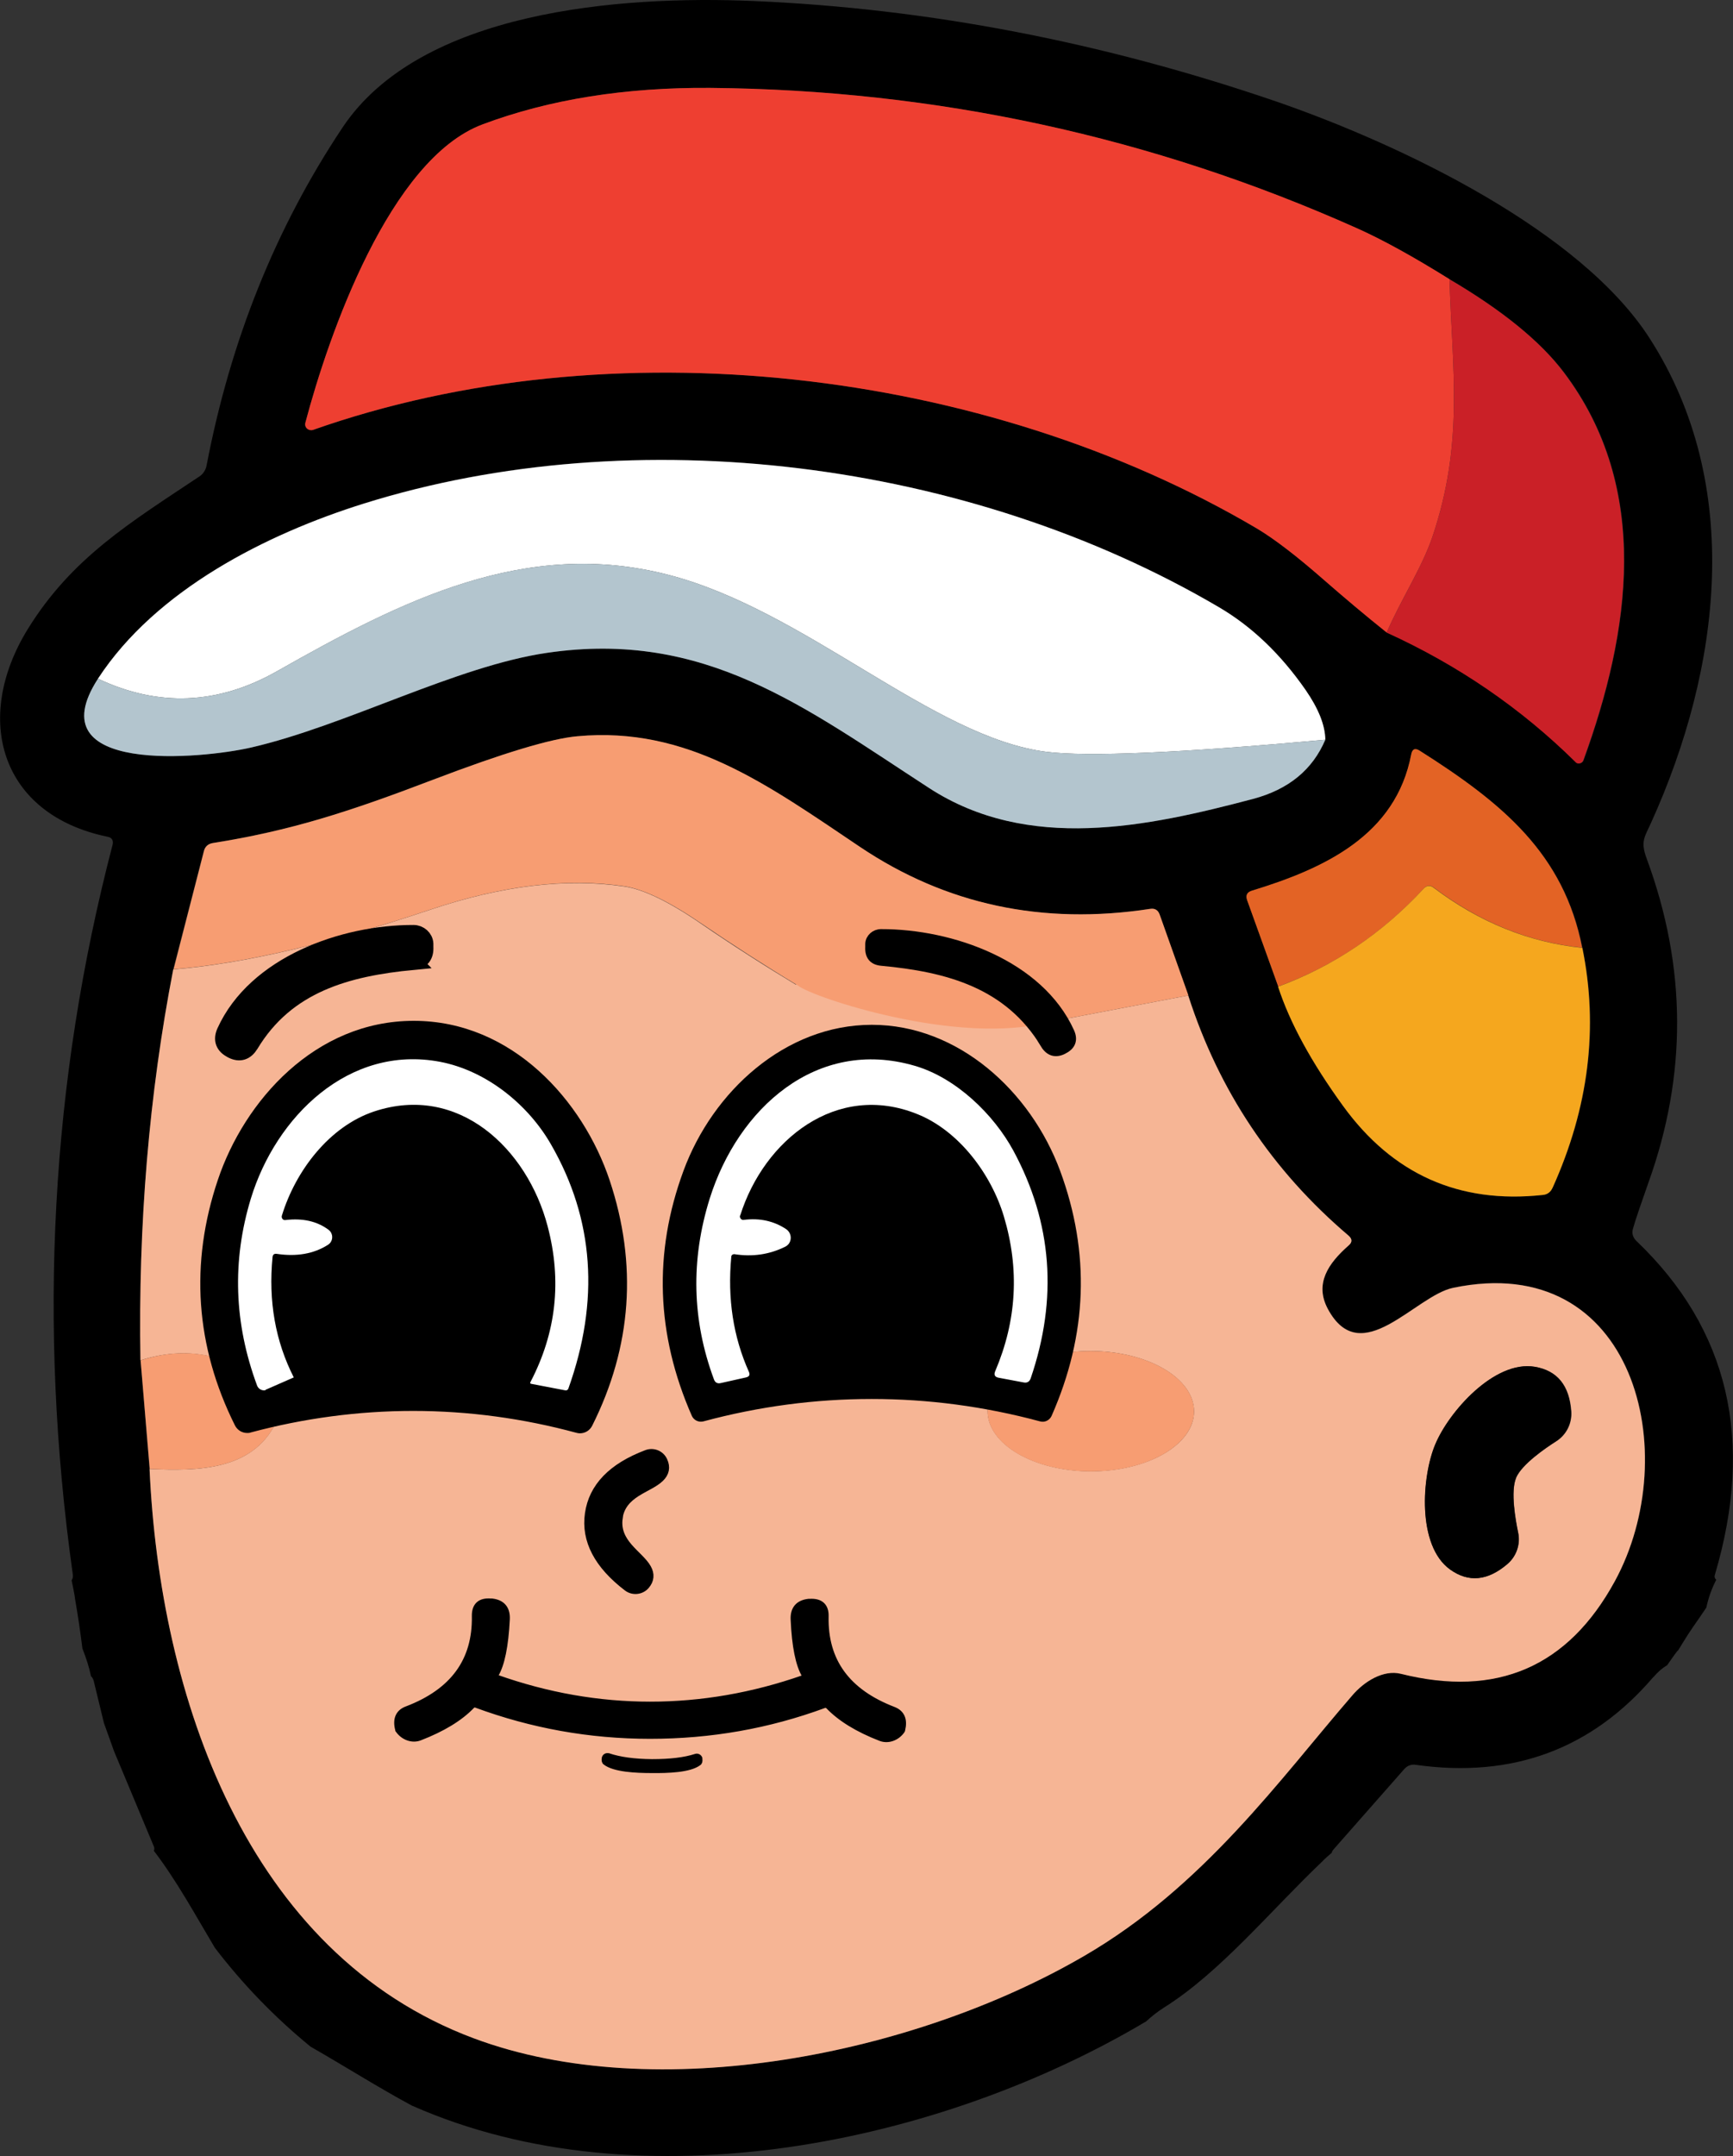 <svg xmlns="http://www.w3.org/2000/svg" id="R&#xE9;teg_2" data-name="R&#xE9;teg 2" viewBox="0 0 104.53 130"><rect x="0" y="0" width="104.53" height="130" fill="#333333" stroke="none"/><defs><style>      .cls-1 {        fill: #fff;      }      .cls-2 {        fill: #e36325;      }      .cls-3 {        stroke-width: .5px;      }      .cls-3, .cls-4, .cls-5 {        stroke: #000;        stroke-miterlimit: 10;      }      .cls-4 {        stroke-width: .25px;      }      .cls-6 {        fill: #f79d72;      }      .cls-7 {        fill: #f5a71e;      }      .cls-8 {        fill: #ee3f31;      }      .cls-9 {        fill: #b3c5ce;      }      .cls-10 {        fill: #ca2027;      }      .cls-11 {        fill: #f6b595;      }    </style></defs><g id="R&#xE9;teg_1" data-name="R&#xE9;teg 1"><g><path d="m99.73,101.12c.29-.34.56-.56.83-.72.49-.71.92-1.3.44-.53.37-.6.71-1.18,1.11-1.76.28-.4.55-.79.81-1.18.13-.6.33-1.16.6-1.68-.08-.07-.13-.16-.08-.31,2.4-8.12.82-14.82-4.74-20.12-.21-.21-.29-.46-.2-.75.17-.6.49-1.51.92-2.74,2.35-6.52,2.32-13.03-.1-19.57-.39-1.06-.11-1.3.29-2.2,4.17-9.23,5.6-20.31-.12-29.18-4.15-6.44-14.78-11.58-22.42-14.23C66.58,2.55,56.02.51,45.43.06c-8.06-.34-20.08.59-24.77,7.63-4.04,6.06-6.76,12.85-8.2,20.38-.05.26-.2.5-.42.65-4.2,2.8-7.71,4.91-10.37,9.22-3.32,5.4-1.65,11.17,4.81,12.51.27.05.37.21.31.49-3.72,14.23-4.52,28.9-2.4,43.98.02.15,0,.27-.07.36.08.4.17.8.22,1.21.17.96.31,1.93.43,2.9.22.56.4,1.1.52,1.68.02.02.05.04.06.06.05.07.09.16.11.25l.61,2.51.61,1.7,2.4,5.74c.04.09.04.18,0,.26,1.4,1.84,2.5,3.87,3.68,5.85,1.69,2.21,3.62,4.2,5.77,5.96,2.05,1.17,4.06,2.45,6.14,3.57,0,0,0,0,.01,0,13.8,6.09,31.89,2.26,44.25-5.09,0,0,0,0,0,0,.32-.29.66-.57,1.07-.83,3.39-2.12,6.44-5.85,9.54-8.8.18-.19.39-.37.59-.54,0-.05.03-.12.14-.24l4.2-4.77c.2-.24.45-.34.74-.29,5.82.82,10.6-.95,14.32-5.3ZM29.09,7.51c4.04-1.51,8.62-2.25,13.76-2.21,13.63.12,26.63,2.95,39,8.47,1.51.67,3.37,1.7,5.59,3.07,3.19,1.87,5.47,3.75,6.89,5.6,5.3,7.01,4.01,15.64,1.19,23.4-.01.04-.04.07-.06.1-.04.04-.06.05-.1.06-.04.01-.06.03-.1.03h-.02s-.06-.01-.09-.03c-.04,0-.06-.02-.09-.05-3.29-3.25-7.09-5.86-11.4-7.82-1.3-1.04-2.59-2.11-3.85-3.22-1.6-1.4-2.92-2.41-3.99-3.04-16.43-9.71-38.99-12.27-56.93-5.95-.07.02-.14.02-.21,0-.04-.01-.07-.03-.11-.05-.06-.04-.11-.1-.14-.17s-.03-.15-.01-.21c1.4-5.26,5.07-15.88,10.68-17.98Zm64.55,64.1c-.11.26-.31.41-.6.44-5.04.55-9.05-1.25-12.03-5.37-1.91-2.64-3.21-5.02-3.91-7.19l-1.87-5.22c-.1-.29-.01-.47.29-.56,4.4-1.34,8.67-3.34,9.61-8.22.06-.32.24-.4.51-.22,5,3.16,8.7,6.22,9.81,11.88.99,4.8.39,9.62-1.8,14.47ZM5.91,40.91c3.5-5.35,10.16-8.71,16.04-10.56,16.36-5.11,36.44-2.62,51.56,6.25,1.99,1.16,3.72,2.82,5.24,5,.77,1.12,1.17,2.12,1.19,3-.76,1.81-2.21,3-4.36,3.57-6.39,1.69-13.56,3.21-19.52-.65-7.52-4.89-13.53-9.55-23.05-8.16-5.5.8-12.13,4.4-17.86,5.71-2.94.67-13.01,1.66-9.23-4.16Zm78.6,60c-1.05-.25-2.21.46-2.94,1.31-4.36,5.02-8.96,11.51-16.18,15.71-10.22,5.96-25.79,9.07-36.8,4.96-13.75-5.12-18.94-20.64-19.57-34.34l-.54-6.54c-.14-8.2.51-16.06,1.97-23.58l1.84-7.11c.06-.27.25-.44.54-.49,4.66-.74,8.16-1.86,13.28-3.82,4.21-1.6,7.11-2.47,8.71-2.61,6.64-.61,11.43,2.9,17.03,6.66,5.19,3.49,11.01,4.74,17.51,3.74.29-.04.47.07.57.35l1.74,4.87c1.84,5.72,5.06,10.56,9.66,14.47.24.2.24.4.01.6-1.22,1.09-2.06,2.3-1.25,3.82,2.01,3.72,5.26-.8,7.56-1.27,10.97-2.29,13.95,10.01,9.76,17.69-2.82,5.16-7.12,7.02-12.91,5.57Z"></path><path class="cls-8" d="m87.43,16.84c.16,5.43.89,9.84-1.03,15.53-.64,1.88-1.89,3.76-2.76,5.77-1.3-1.04-2.58-2.12-3.84-3.22-1.6-1.4-2.93-2.42-3.98-3.05-16.44-9.7-39-12.27-56.94-5.95-.19.06-.4-.04-.46-.23-.02-.07-.02-.14,0-.21,1.39-5.26,5.08-15.88,10.68-17.98,4.03-1.51,8.62-2.24,13.75-2.2,13.64.12,26.64,2.94,39,8.46,1.52.68,3.38,1.7,5.59,3.08Z"></path><path class="cls-10" d="m83.64,38.14c.87-2,2.12-3.89,2.76-5.77,1.92-5.69,1.19-10.1,1.03-15.53,3.19,1.88,5.48,3.74,6.88,5.6,5.3,7,4.02,15.65,1.19,23.4-.06.15-.22.23-.37.18-.04-.01-.07-.04-.1-.07-3.29-3.25-7.09-5.85-11.4-7.81Z"></path><path class="cls-1" d="m79.94,44.6c-8.75.8-14.36,1.04-16.82.73-6.83-.85-14.52-8.52-22.76-10.66-8.67-2.26-16.13,1.54-23.65,5.8-3.56,2.02-7.16,2.17-10.8.45,3.5-5.36,10.16-8.72,16.05-10.56,16.35-5.11,36.44-2.63,51.56,6.25,1.98,1.16,3.72,2.82,5.23,4.99.78,1.13,1.18,2.13,1.19,3Z"></path><path class="cls-9" d="m79.94,44.6c-.77,1.81-2.22,3-4.36,3.57-6.39,1.69-13.56,3.22-19.53-.65-7.52-4.88-13.52-9.55-23.04-8.16-5.5.8-12.14,4.39-17.86,5.71-2.94.68-13.01,1.66-9.24-4.15,3.64,1.72,7.24,1.57,10.8-.45,7.52-4.27,14.98-8.06,23.65-5.8,8.24,2.14,15.93,9.81,22.76,10.66,2.46.31,8.06.07,16.82-.73Z"></path><path class="cls-2" d="m95.44,57.14c-3.2-.32-6.18-1.53-8.95-3.62-.23-.17-.44-.15-.62.06-2.5,2.71-5.43,4.68-8.77,5.9l-1.88-5.21c-.1-.29,0-.48.29-.57,4.39-1.34,8.68-3.34,9.61-8.22.06-.32.23-.4.51-.22,4.99,3.16,8.69,6.21,9.8,11.88Z"></path><path class="cls-11" d="m62.3,59.48c1.79-.45,1.78,4.39.98,2.14l8.39-1.6c1.84,5.73,5.06,10.56,9.67,14.48.23.2.24.4,0,.6-1.23,1.08-2.06,2.3-1.25,3.82,2,3.73,5.26-.79,7.56-1.27,10.97-2.29,13.94,10.01,9.75,17.69-2.82,5.17-7.12,7.03-12.91,5.58-1.05-.26-2.21.46-2.93,1.31-4.35,5.03-8.95,11.52-16.18,15.71-10.23,5.95-25.79,9.07-36.8,4.96-13.74-5.13-18.94-20.65-19.56-34.33,2.87.13,6.2.11,7.62-2.8.37-.76.16-1.67-.49-2.21-2.34-1.92-4.9-2.43-7.68-1.54-.14-8.2.52-16.05,1.98-23.57,4.2-.34,9.36-1.54,15.5-3.6,4.34-1.46,8.24-1.92,11.71-1.4,1.15.17,2.7.92,4.62,2.24,1.85,1.27,3.8,2.52,5.84,3.75-1.62.8,3.49-2.73,3.37-.78l10.8.83Zm9.72,25.62c0-2-2.78-3.63-6.22-3.64-3.44,0-6.23,1.61-6.23,3.61h0c0,2,2.78,3.63,6.22,3.64,3.44,0,6.23-1.61,6.23-3.61h0Zm14.56,1.98c-.82,1.95-1.12,6.11.89,7.55,1.11.8,2.27.69,3.46-.33.55-.47.8-1.21.64-1.92-.15-.72-.46-2.45-.12-3.27.34-.82,1.79-1.81,2.41-2.2.62-.39.97-1.08.92-1.81-.11-1.56-.84-2.46-2.19-2.69-2.44-.42-5.19,2.72-6,4.67Z"></path><path class="cls-6" d="m71.67,60.02l-8.39,1.6c-5.5,1.46-14.3-1.5-15.14-2.19-2.04-1.23-3.99-2.49-5.84-3.75-1.93-1.32-3.47-2.06-4.62-2.24-3.46-.52-7.37-.06-11.71,1.4-6.14,2.06-11.3,3.26-15.5,3.6l1.83-7.12c.07-.28.25-.44.54-.49,4.66-.74,8.16-1.86,13.29-3.82,4.2-1.6,7.1-2.48,8.7-2.62,6.64-.61,11.43,2.9,17.04,6.67,5.18,3.48,11.01,4.73,17.5,3.74.29-.05.48.07.58.34l1.73,4.87Z"></path><path class="cls-7" d="m95.44,57.14c.98,4.81.39,9.63-1.79,14.47-.12.27-.32.42-.61.44-5.03.54-9.04-1.25-12.03-5.37-1.91-2.63-3.22-5.03-3.92-7.19,3.34-1.23,6.27-3.2,8.77-5.9.19-.21.4-.23.62-.06,2.77,2.09,5.75,3.29,8.95,3.62Z"></path><path class="cls-6" d="m9.03,88.56l-.55-6.54c2.78-.9,5.34-.39,7.68,1.54.65.54.85,1.45.49,2.21-1.42,2.91-4.75,2.93-7.62,2.8Z"></path><ellipse class="cls-6" cx="65.79" cy="85.1" rx="3.63" ry="6.23" transform="translate(-19.42 150.73) rotate(-89.9)"></ellipse><path d="m91.44,89.11c-.34.82-.03,2.55.12,3.27.16.71-.09,1.45-.64,1.92-1.19,1.02-2.34,1.13-3.46.33-2-1.44-1.71-5.61-.89-7.55.81-1.95,3.56-5.08,6-4.67,1.35.23,2.08,1.12,2.19,2.69.05.73-.3,1.42-.92,1.81-.61.39-2.06,1.38-2.41,2.2Z"></path><path class="cls-10" d="m69.5,122.05s-.01-.06-.03-.07h.01s.03.05.01.07Z"></path><g><path class="cls-5" d="m24.93,57.98c-3.99.38-7.64,1.36-9.83,5-.28.45-.64.57-1.1.34-.02,0-.03-.01-.03-.02-.48-.24-.61-.61-.4-1.09,1.84-4.06,7.13-5.95,11.37-5.94.37,0,.68.28.7.63v.19c.03.54-.21.84-.71.89Z"></path><path class="cls-3" d="m63.02,62.98c-2.2-3.65-5.86-4.63-9.86-5-.51-.05-.75-.34-.72-.89v-.19c.02-.35.33-.63.7-.63,4.26-.01,9.56,1.87,11.41,5.94.22.48.09.85-.4,1.09,0,0-.01,0-.03.02-.46.22-.83.11-1.11-.34Z"></path><g><path d="m34.82,86.15c-3.24-.88-6.57-1.33-9.89-1.33-3.34,0-6.66.44-9.89,1.31h-.03s-.12.02-.12.02c-.22,0-.42-.13-.52-.32-2.35-4.7-2.69-9.62-1.01-14.61,1.57-4.69,5.76-9.42,11.58-9.42,5.83,0,10.02,4.74,11.59,9.44,1.67,4.99,1.32,9.91-1.04,14.61-.1.19-.3.32-.52.32h-.03l-.11-.02Z"></path><path d="m24.93,62.05s0,0,.02,0c5.37,0,9.67,4.26,11.34,9.27,1.65,4.95,1.31,9.76-1.03,14.42-.06.11-.17.18-.29.18-.03,0-.06,0-.08-.01-3.27-.89-6.59-1.33-9.95-1.34,0,0-.02,0-.03,0-3.35,0-6.66.44-9.93,1.32-.03,0-.06.01-.08.01-.12,0-.24-.07-.29-.18-2.33-4.67-2.66-9.47-1-14.42,1.68-5,5.97-9.25,11.34-9.25m0-.5c-5.94,0-10.21,4.82-11.81,9.59-1.7,5.05-1.35,10.03,1.03,14.8.14.28.42.46.74.46.07,0,.14,0,.21-.03,3.21-.86,6.51-1.3,9.8-1.3,3.33,0,6.64.45,9.85,1.32.07.02.14.03.21.03.32,0,.6-.18.74-.46,2.39-4.76,2.74-9.74,1.05-14.8-1.6-4.78-5.87-9.61-11.81-9.61h-.02Z"></path></g><path d="m52.59,62.04c5.08,0,9.37,3.92,11.12,8.64,1.8,4.88,1.63,9.74-.51,14.59-.07.15-.24.24-.4.19-3.38-.91-6.79-1.36-10.22-1.36s-6.84.45-10.22,1.36c-.16.04-.33-.04-.4-.19-2.13-4.85-2.3-9.71-.5-14.59,1.74-4.72,6.04-8.64,11.12-8.64Zm-7.95,11.23c1.44-4.55,5.83-8.05,10.67-6.11,2.51,1.01,4.46,3.61,5.23,6.17.95,3.18.78,6.29-.52,9.33-.09.22-.02.35.21.4l1.49.28c.22.04.36-.04.44-.25,1.65-4.8,1.3-9.37-1.04-13.71-1.19-2.2-3.47-4.41-5.96-5.13-5.92-1.73-10.65,2.58-12.36,8-1.16,3.7-1.08,7.33.25,10.9.07.2.21.27.42.23l1.52-.34c.19-.04.25-.16.17-.34-.95-2.1-1.3-4.41-1.06-6.94,0-.09.09-.16.18-.15,0,0,0,0,.01,0,1.09.17,2.11.02,3.06-.45.3-.15.43-.51.28-.82-.05-.1-.12-.18-.21-.24-.74-.49-1.59-.67-2.55-.56-.12.01-.22-.07-.24-.19,0-.03,0-.06,0-.09Z"></path><path d="m52.59,62.04c5.08,0,9.37,3.92,11.12,8.64,1.8,4.88,1.63,9.74-.51,14.59-.07.15-.24.24-.4.19-3.38-.91-6.79-1.36-10.22-1.36s-6.84.45-10.22,1.36c-.16.04-.33-.04-.4-.19-2.13-4.85-2.3-9.71-.5-14.59,1.74-4.72,6.04-8.64,11.12-8.64Zm-7.95,11.23c1.44-4.55,5.83-8.05,10.67-6.11,2.51,1.01,4.46,3.61,5.23,6.17.95,3.18.78,6.29-.52,9.33-.09.22-.02.35.21.4l1.49.28c.22.04.36-.04.44-.25,1.65-4.8,1.3-9.37-1.04-13.71-1.19-2.2-3.47-4.41-5.96-5.13-5.92-1.73-10.65,2.58-12.36,8-1.16,3.7-1.08,7.33.25,10.9.07.2.21.27.42.23l1.52-.34c.19-.04.25-.16.17-.34-.95-2.1-1.3-4.41-1.06-6.94,0-.09.09-.16.18-.15,0,0,0,0,.01,0,1.09.17,2.11.02,3.06-.45.3-.15.43-.51.28-.82-.05-.1-.12-.18-.21-.24-.74-.49-1.59-.67-2.55-.56-.12.01-.22-.07-.24-.19,0-.03,0-.06,0-.09Z"></path><path class="cls-3" d="m52.59,62.04c5.08,0,9.37,3.92,11.12,8.64,1.8,4.88,1.63,9.74-.51,14.59-.07.15-.24.24-.4.19-3.38-.91-6.79-1.36-10.22-1.36s-6.84.45-10.22,1.36c-.16.04-.33-.04-.4-.19-2.13-4.85-2.3-9.71-.5-14.59,1.74-4.72,6.04-8.64,11.12-8.64Z"></path><path class="cls-1" d="m16.02,83.82c-.21.05-.43-.07-.51-.27-1.4-3.77-1.52-7.53-.38-11.28,1.51-4.95,5.92-9.29,11.41-8.25,2.83.54,5.34,2.61,6.7,4.99,2.59,4.5,2.94,9.41,1.04,14.72-.03.07-.1.12-.18.1l-2.04-.39c-.08-.01-.1-.05-.06-.12,1.55-2.97,1.9-6.1,1.03-9.39-1.23-4.67-5.37-8.62-10.48-6.91-2.68.9-4.72,3.56-5.55,6.28-.03.11.03.23.14.26.03,0,.06.01.09,0,1.03-.12,1.89.07,2.59.59.24.18.29.53.11.77-.04.05-.09.1-.14.13-.86.55-1.9.73-3.1.55-.15-.02-.23.04-.25.19-.26,2.66.17,5.08,1.28,7.26l-1.71.75Z"></path><path class="cls-1" d="m44.64,73.28c-.04.11.03.23.14.27.03,0,.06.01.09,0,.96-.12,1.81.07,2.55.56.28.19.36.57.18.85-.06.09-.14.16-.24.21-.95.47-1.97.62-3.06.45-.09-.01-.18.05-.19.14,0,0,0,0,0,.01-.24,2.53.12,4.84,1.06,6.94.08.18.03.29-.17.34l-1.52.34c-.21.05-.35-.03-.42-.23-1.32-3.56-1.41-7.19-.25-10.9,1.7-5.41,6.43-9.73,12.36-8,2.49.72,4.77,2.93,5.96,5.13,2.34,4.34,2.68,8.91,1.04,13.71-.07.21-.22.3-.44.25l-1.49-.28c-.23-.04-.31-.17-.21-.4,1.3-3.05,1.47-6.16.52-9.33-.77-2.56-2.72-5.17-5.23-6.17-4.85-1.95-9.23,1.55-10.67,6.11Z"></path><path class="cls-3" d="m37.31,91.52c-.22,1.53,1.25,2.2,1.72,3.03.21.37.18.72-.1,1.04-.27.31-.75.36-1.08.11-1.77-1.35-2.55-2.83-2.32-4.43.23-1.61,1.39-2.81,3.48-3.6.39-.15.83.03,1,.41.18.39.11.73-.2,1.03-.69.67-2.29.89-2.51,2.42Z"></path><path class="cls-3" d="m39.2,102.85c3.15,0,6.24-.54,9.3-1.61.15-.05.18-.15.1-.28-.36-.6-.59-1.7-.66-3.31-.03-.6.25-.93.83-1,.03,0,.06,0,.07,0,.61-.04.91.23.89.81-.06,2.72,1.32,4.61,4.13,5.69.47.18.63.55.49,1.13,0,.01,0,.02-.01.03-.29.41-.79.58-1.2.42-1.37-.53-2.41-1.17-3.12-1.91-.09-.09-.22-.12-.33-.08-3.36,1.24-6.85,1.85-10.48,1.85-3.62,0-7.11-.63-10.47-1.87-.11-.04-.25-.01-.33.08-.71.74-1.75,1.37-3.12,1.9-.42.16-.91-.02-1.2-.42,0,0,0-.02-.01-.03-.15-.58.02-.96.49-1.13,2.81-1.07,4.19-2.96,4.14-5.68-.01-.59.28-.86.89-.81.01,0,.03,0,.07,0,.58.07.86.4.83,1-.08,1.61-.31,2.71-.67,3.31-.08.13-.05.22.1.28,3.05,1.08,6.15,1.63,9.3,1.63Z"></path><path class="cls-4" d="m39.34,106.19c1.07,0,1.94-.1,2.62-.32.12-.04.24.03.28.14,0,.01,0,.02,0,.04.02.13,0,.23-.08.28-.56.42-1.87.46-2.84.45-.96,0-2.28-.06-2.83-.49-.07-.05-.09-.15-.07-.28.02-.12.13-.2.25-.18.01,0,.02,0,.03,0,.68.23,1.55.35,2.62.36Z"></path></g></g></g></svg>